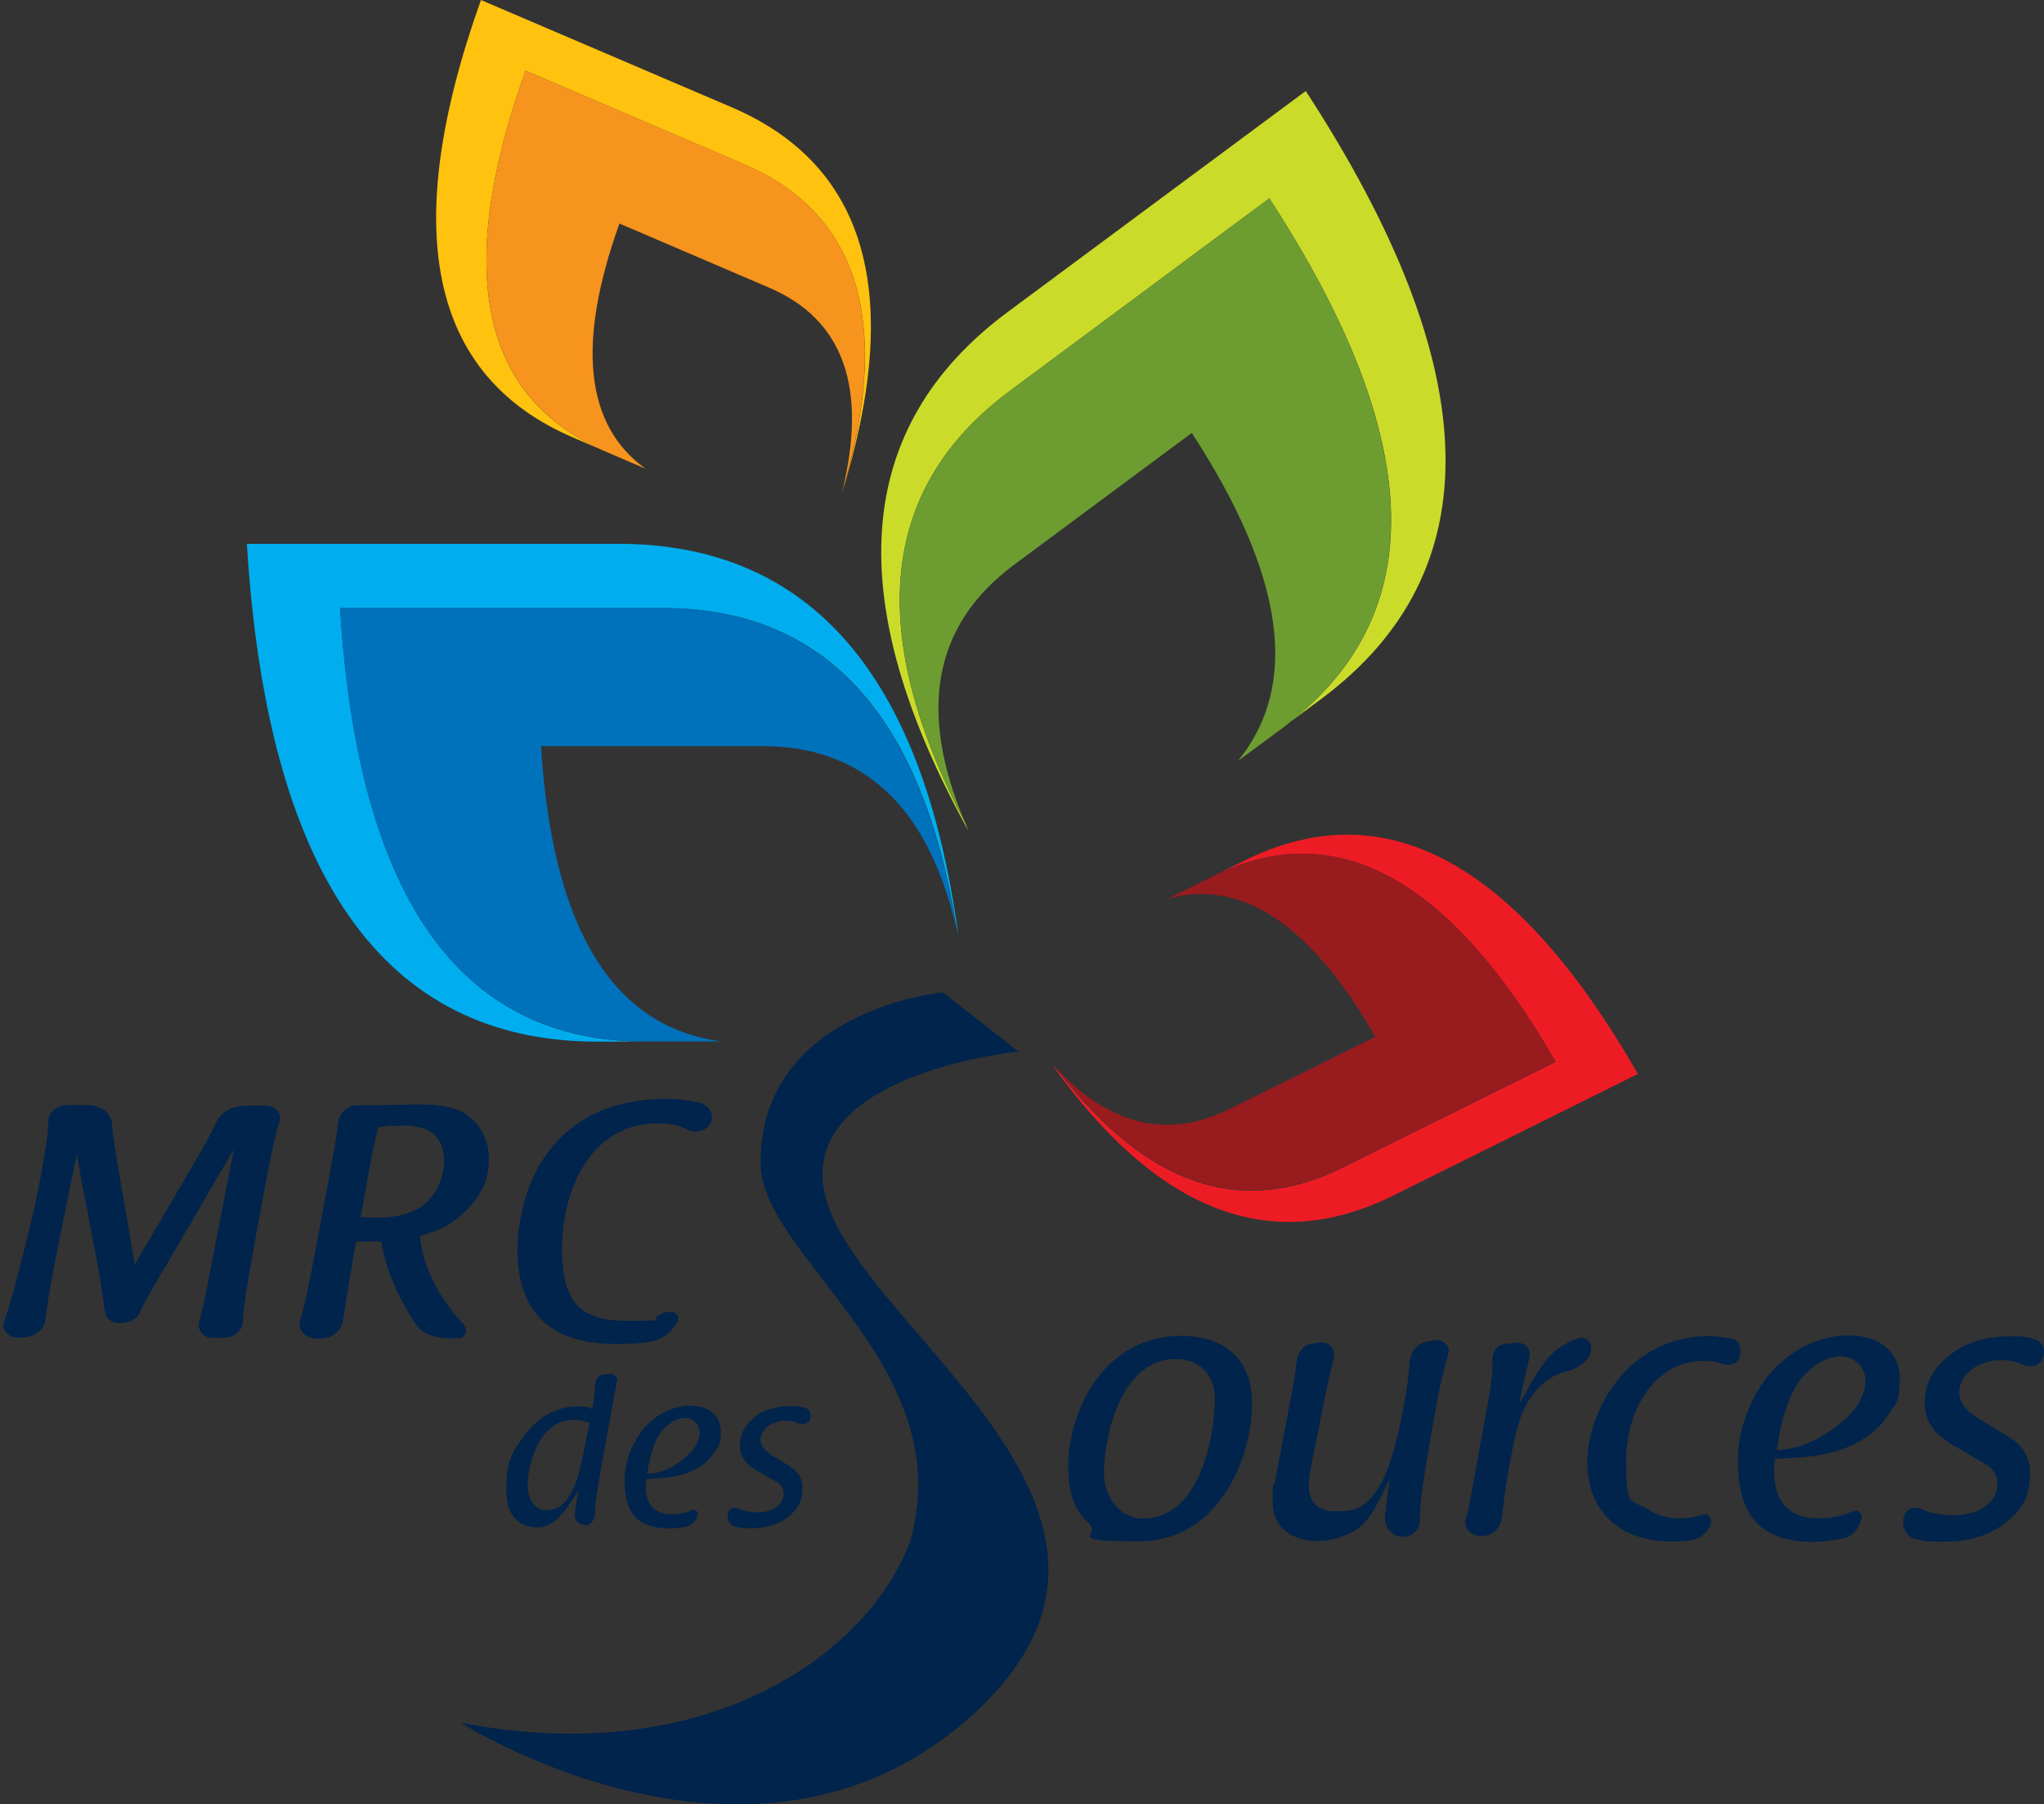 <?xml version="1.0" encoding="UTF-8"?>
<svg id="Layer_1" data-name="Layer 1" xmlns="http://www.w3.org/2000/svg" version="1.1" viewBox="0 0 925.6 816.9">
  <rect x="0" y="0" width="925.6" height="816.9" fill="#333333" stroke="none"/>
  <defs>
    <style>
      .cls-1 {
        fill: #981b1e;
      }

      .cls-1, .cls-2, .cls-3, .cls-4, .cls-5, .cls-6, .cls-7, .cls-8, .cls-9, .cls-10 {
        stroke-width: 0px;
      }

      .cls-2 {
        fill: #6d9d31;
      }

      .cls-3 {
        fill: #00aeef;
      }

      .cls-4 {
        fill: #f7941d;
      }

      .cls-5 {
        fill: #ed1c24;
      }

      .cls-6 {
        fill: #0072bc;
      }

      .cls-7 {
        fill: #00244c;
      }

      .cls-8 {
        fill: #ffc20e;
      }

      .cls-9 {
        fill: #cbdb2a;
      }

      .cls-10 {
        fill: #fff;
      }
    </style>
  </defs>
  <path class="cls-7" d="M271.7,667.4c-.9,5.8-2.3,12.9-2.3,18.1-.1,2.5-1.7,4.9-4.2,5-2.8,0-5.3-2.3-4.9-5.1.2-1.6,1.1-8,1.8-10.7-3.8,5.2-9.6,16.8-18.4,16.8s-14.4-5.4-14.4-16.4.8-16.3,9.8-27.2c5.4-6.6,13.4-11.1,21.9-11.1s5,.6,7.2,1.2c.9-5.2,1.4-8.2,1.2-10.2-.1-2.5,1.1-5.2,3.6-5.4.8,0,1.5-.2,2.1-.4,2.4-.5,4.9,1.2,4.3,3.6-.6,2.5-1.1,5.9-2.4,12.6l-5.3,29.2ZM238.9,671.9c0,6.8,3.1,11.8,8.5,11.8s8.4-2.3,11.9-9.1c2.8-5.6,3.9-11.4,7.7-30.5-2.3-.7-4.3-1.3-7.1-1.3-17,0-21,23-21,29.1"/>
  <path class="cls-7" d="M304.2,685.6c4,0,7.1-.9,9.5-2,1.2-.6,2.5.8,2.2,2.3-.7,2.3-2.3,4.5-4.7,5.2-2.4.5-5.4.9-9.1.9-15.4-.5-19.1-9.4-19.3-21.5,0-10.7,5.1-19.2,8.2-23.1,6.7-8.3,15.4-11,21.7-11,9.1,0,13.7,5.1,13.7,11.6s-1.1,6.8-3.1,9.8c-2.6,4-6.2,6.4-9.3,7.9-6.8,3.3-13.3,3.5-21.1,3.8-.2,0-3.5,16.1,11.3,16.1M300,647.6c-4.3,5-6.3,14.4-6.9,19.6,6.9,0,13.7-3.9,19.1-9.1,2.7-2.6,4.6-6,4.6-9.7s-3.1-6.4-6.5-6.4c-2.1.1-6.2.8-10.3,5.6"/>
  <path class="cls-7" d="M342.9,666c-2.7-1.7-7.8-4.8-7.8-11.4s3.2-10.3,7.6-13.7c5-3.7,11.7-4.3,15.4-4.3s4.3.2,6.2.7c2.4.5,3.5,3.2,2.5,5.4-.9,2.1-3.5,2.5-5.4,1.6-1.4-.7-3.3-1.1-5.6-1.1-7.3,0-11.4,4.8-11.4,8.6s3.6,6.3,7.2,8.4l5,3c2.7,1.7,6.8,4.2,6.8,10.3s-2,9.9-7.4,14c-5.8,4.1-12.2,4.4-16.2,4.4s-4.9-.2-6.8-.7c-2.8-.6-4.1-3.6-3.3-6.3.7-2.2,3.1-2.7,5.1-1.8,1.9.8,4.3,1.6,8.4,1.6,7.6,0,11.7-4.2,11.7-8.3s-2.7-5.3-5.7-6.9l-6.3-3.5Z"/>
  <path class="cls-7" d="M558.9,613.2c7.7,7.5,8,17.6,8,22.5,0,25.4-15.7,62.1-50.9,62.1s-16.8-2.4-23-8.2c-3.6-3.3-9.3-9.8-9.3-25.2,0-26.3,16.6-59.6,51.2-59.6,10.3.1,18.7,2.9,24,8.4M544.8,619.7c-2-1.8-5.9-4.4-12.4-4.4-26.1,0-32.5,38.2-32.5,51s8.2,21.2,17.5,21.2c28.9,0,32.7-44.7,32.7-52.5.2-3.7,0-10.4-5.3-15.3"/>
  <path class="cls-7" d="M595.1,657c-1.8,8.4-2.4,12.1-2.4,15.7,0,6.2,2.9,11.5,11.9,11.5s13.9-.8,20.8-12.6c4-7,7.7-21.2,10.1-34.1,1.8-9.8,2.6-15.9,2.8-20.1.2-4.7,2.9-9.1,7.5-9.9,1.3-.2,2.6-.5,3.8-.7,3.8-.7,7.3,2.6,6.2,6.2-2.4,8.6-4.6,17.9-7.3,34-4,22.7-5.5,33.6-5.5,39.8v1.3c.2,4.2-3.4,7.7-7.7,7.7s-8.4-3.9-8.2-8.4c.2-3.9,1.6-14.1,2.3-17.6-2.6,3.9-7.3,17.2-14.5,22.2-7.5,5.3-15.9,5.7-18.3,5.7-10.8,0-20.3-5.7-20.3-17.6s.3-4.6,1.3-10.6l8.2-43.3c.7-3.3.9-5.9,1.1-7.8.3-4.4,2.2-9.3,6.5-9.9,1.3-.2,2.6-.5,3.9-.7,4.2-.9,7.8,2.9,6.7,7.2-2,7.7-2.6,10.6-4.2,18.3l-4.7,23.7Z"/>
  <path class="cls-7" d="M673.8,635.2c1.6-8.8,2.2-14.4,2-18.1-.3-3.9,1.5-8.2,5.3-8.6,1.6-.2,3.1-.3,4.4-.5,4.1-.8,8,2.2,7.2,6.2-.7,3.1-3.5,14.5-4.7,21.4,3.8-6,9.7-19.7,18.1-25.4,3.4-2.3,6.4-3.6,8.8-4.4,3.9-1.1,6.7,3.1,5.3,6.8-1.6,4.7-6.6,7.3-11.4,8.5-7.7,1.8-17,8.6-21.6,25-2.4,8.6-6.2,30.2-7,40.9-.5,4.7-4.4,8.4-9.1,8.4h-.8c-4.1,0-7.7-3.6-6.6-7.7.8-2.8,1.7-5.7,2-8.2l8.1-44.3Z"/>
  <path class="cls-7" d="M784.5,606.2c3.6.8,4.4,5.3,3.1,8.6-1.3,3.3-5.3,3.8-8.6,2.4-2-.7-4.4-1.1-7.5-1.1-22,0-35.1,22.1-35.1,44.7s1.6,17.3,10.2,22.8c4.2,2.7,9,3.8,13.9,3.8s7.7-.7,11-1.8c2.4-.7,3.9,2.3,3.1,4.7-1.5,3.9-5.3,6.7-9.3,7.1-2.6.4-5.3.5-8.2.5-24,0-38.3-13.9-38.3-36s17.6-57,55.2-57c4.1.2,7.6.6,10.5,1.3"/>
  <path class="cls-7" d="M823.4,687.4c6.8,0,12.1-1.6,15.9-3.3,2.2-.9,4.2,1.3,3.6,3.8-1.1,3.9-3.9,7.7-8,8.6-4.1.8-9.1,1.6-15.3,1.6-25.9-.8-32.3-15.9-32.7-36.2,0-18.1,8.4-32.5,13.7-38.9,11.3-13.9,25.9-18.4,36.5-18.4,15.3,0,23.2,8.5,23.2,19.6s-2,11.5-5.3,16.4c-4.4,6.8-10.4,10.8-15.7,13.4-11.5,5.5-22.5,5.9-35.6,6.4.4,0-5.3,27.1,19.7,27M816.3,623.4c-7.3,8.4-10.6,24.3-11.7,33.1,11.7-.2,23.2-6.7,32.3-15.3,4.6-4.4,7.8-10.1,7.8-16.3s-5.3-10.8-10.9-10.8c-3.5,0-10.5,1.2-17.5,9.3"/>
  <path class="cls-7" d="M884.8,654.5c-4.6-2.8-13.2-8-13.2-19s5.3-17.5,12.9-23.2c8.4-6.2,19.7-7.3,25.9-7.3s7.3.3,10.4,1.1c4,.8,5.9,5.3,4.2,9.1-1.6,3.4-5.9,4.2-9.1,2.6-2.4-1.1-5.5-2-9.5-2-12.4,0-19.2,8-19.2,14.5s6,10.6,12.2,14l8.4,5.1c4.6,2.8,11.5,7.1,11.5,17.5s-3.3,16.8-12.6,23.6c-9.8,7-20.5,7.5-27.4,7.5s-8.2-.3-11.5-1.1c-4.7-.9-7-6-5.5-10.6,1.1-3.6,5.3-4.6,8.4-2.9,3.1,1.5,7.3,2.6,14.1,2.6,12.9,0,19.7-7.1,19.7-13.9s-4.6-8.8-9.6-11.7l-10.1-5.9Z"/>
  <path class="cls-3" d="M154,275.3h146.2c73.1,0,117.3,47.9,132.8,143.8.4,1.5.7,3,1,4.6-15.9-118.3-67.3-177.5-154.2-177.5H111.8c9.2,150.2,62.1,225.4,158.7,225.4h21.8c-84.3,0-130.3-65.5-138.3-196.3"/>
  <path class="cls-6" d="M245,337.8h100.2c45.5,0,74.7,27.1,87.6,81.3-15.4-95.9-59.7-143.8-132.8-143.8h-146c8,130.8,54,196.2,138.1,196.2h34.6c-49.3-6.5-76.6-51.1-81.7-133.7"/>
  <path class="cls-10" d="M437.4,459.3c.3,3.9.6,8,.8,12.1-.2-4.1-.5-8.1-.8-12.1"/>
  <path class="cls-9" d="M591.3,41.2l-134.9,100c-70.1,52-75.9,130.5-17.6,235.4-.6-1.2-1.1-2.4-1.6-3.7-45.6-86.9-38.8-152.3,20.2-196l117.4-87.1c71.5,109.8,73.5,189.7,5.9,239.8l-20.1,14.8,37.5-27.8c77.5-57.5,75.3-149.3-6.8-275.4"/>
  <path class="cls-2" d="M459.2,255.7l80.5-59.7c42,64.5,49,114,20.9,148.5l20.1-14.9c67.5-50.1,65.5-130-5.9-239.8l-117.4,87.1c-59,43.8-65.7,109.1-20.2,196-21.8-51.1-14.5-90.1,22-117.2"/>
  <path class="cls-8" d="M238,32l98.8,42.3c52.4,22.4,67.3,72.1,44.6,148.6-.2.6-.3,1.1-.5,1.7,28.4-91,11.9-149.7-49.5-176L217.8,0c-37.2,104.2-23.3,170.4,42,198.2l14.6,6.3c-56.7-24.3-68.9-81.8-36.4-172.5"/>
  <polygon class="cls-4" points="274.5 204.6 274.5 204.6 292.3 212.2 274.5 204.6"/>
  <path class="cls-4" d="M280.5,101.2l67.7,29c33.8,14.4,44.8,45.4,33.1,92.7,22.8-76.7,7.9-126.2-44.6-148.7l-98.7-42.2c-32.5,90.7-20.3,148.2,36.6,172.6l17.7,7.6c-27.3-19.6-31.3-56.6-11.8-111"/>
  <path class="cls-5" d="M563.6,389.6l-14.1,7c55.3-27.3,107,.8,154.9,84.2l-96.3,47.8c-46,22.9-89,8.3-129-43.8-.8-.8-1.7-1.8-2.5-2.6,47.7,66.8,99.2,86.5,154.5,59l110.6-55c-55.1-96-114.5-128.1-178.1-96.6"/>
  <path class="cls-1" d="M549.5,396.7c0,0-.2.1-.3.1l-20.8,10.3h0l21.1-10.4Z"/>
  <path class="cls-1" d="M622.8,469.4l-66,32.7c-27.5,13.6-53.3,7.8-77.6-17.5,40,52.1,82.9,66.7,129,43.8l96.3-47.8c-48.1-83.3-99.7-111.3-155-84l-21,10.4c33.4-9.5,64.9,11.3,94.3,62.4"/>
  <path class="cls-7" d="M54,531.7c2.3,13.4,4.8,27.4,7,40.8,2.3-4,4.7-8,6.7-11.4,0,.2.5-.8.6-1l20.6-35.2c3.2-5.2,6.8-12,9.3-17.3,2.4-4.7,8-7.2,14.3-7h7.7c4.3-.2,7.5,3.5,6.5,6.8-1.7,5-3.5,13.2-6,26.2-7.2,38.2-9.8,53.6-10.5,61.5,0,.6-.2,1.2-.2,1.8v1.3c-.1,4.4-4.3,7.7-9.7,7.5h-3.9c-4.5.2-7.2-3.8-6.2-7.2.9-2.8,2.1-8.2,3.8-16.9l11.9-61.3c-11.2,18.9-22.1,38.2-33.3,57-2.1,3.8-3.6,6.2-4.5,7.8-2.1,3.6-2.1,3.9-4.8,9.2-1.3,3-5,4.7-9,4.7s-6.3-2.2-6.7-4.7c-.5-3.3-1-7.2-2.5-16.9-2.7-13.9-5.4-28.9-8.2-42.7-.3-2-.6-3.8-.9-5.3-.9-4.8-1-5.4-1-5.4,0-.3,0-.8-.2-1.7-3.8,18.9-7.7,37.4-11.3,56.3-1.5,8.3-2.5,15-3,19.2-.5,4.7-5.5,7.8-11.2,7.8h-1.3c-4.2,0-7.4-3.6-6.2-7,1.8-5.1,3.8-12,6.2-21.1,2.7-10,7.4-29.6,8-32.7,4.3-20.5,5.7-31.1,5.9-37.3,0-4.2,4.2-7.3,9.3-7.2,1.2,0,2.5,0,3.9,0s3,0,4.3,0c5.7-.2,10.7,3.2,11.3,8.2.5,6.8,1.8,14.2,3.3,23.2"/>
  <path class="cls-7" d="M190.2,559.7c1.2,14.4,9,28.3,20,40.2,2,2.3.5,6.2-3,6h-1.7c-.6,0-1.3,0-2.1,0-5.9,0-12.2-1.8-15-6.2-2.4-3.5-5.3-8.5-8.4-14.7-3.6-7.4-6.2-15.7-7.4-22.9h-11.4c-1.7,10.2-3.9,22.9-5.5,33.1,0,.3-.2,1-.2,1.3s0,.3-.3,1.2h.2c-.6,4.5-4.7,8.3-10,8.3s-.6,0-.9,0h-.9s0,0-.2,0c-4.8,0-8.7-3.8-7.5-7.4h-.2c1.8-5.7,3.3-12.9,5.5-23.9,3.2-17,6.8-35.7,9.8-52.6,1.2-6,1.7-10.4,2-13.5.5-4.2,3.9-8.3,9-8.2h9.6c4.2-.2,8.9-.2,11.2-.2s3.9-.2,5.4-.2c6.8,0,15.9.3,22.4,4.2,8.4,5.4,10.8,14,10.8,20.2s-.9,14.4-11,24.4c-6.9,6.9-14.9,9.3-21.1,11h.9ZM163.3,551.1h.8c1.5,0,3.6.2,5.5.2,5.9,0,11.9-.5,17.5-3,10.8-4.5,14-16.4,14-22.6,0-12.5-8.3-16.1-18.4-16.1s-6,.3-12.7,1h1.3c-1.7,6.3-2.3,9.3-4.5,21.1l-3.5,19.4Z"/>
  <path class="cls-7" d="M302.1,497.5c2.5,0,8,.3,14.4,1.7,4.5,1,6.9,5.3,5.4,8.9-1.7,3.9-6.6,5.3-11,3.2-3-1.7-7.2-2.7-13.2-2.7-31.1,0-43.2,31.7-43.2,56.6s8.5,32.8,29.6,32.8,9-.7,14.7-2.7h-.2c.8-.3,1.8-.8,2.4-1,3.2-1.2,7,.5,6,3.2-2.1,5-6.7,9.2-13.1,10.1-3.9.5-8.7.9-14.3.9-16.4,0-30.9-4-38.7-16.4-4-6.3-6.6-15-6.6-25.7.3-28,14.4-68.9,67.8-68.9"/>
  <path class="cls-7" d="M208.7,780c115.9,22.1,186.5-34.9,203.5-82.4,22.6-79.2-67.8-128.8-67.8-171.1,0-69.7,82.6-77.2,82.6-77.2l34.2,26.8s-94.1,9.2-88.5,59.9c6.8,61.1,168.6,144.5,70.6,237.7-98.2,93.4-234.6,6.3-234.6,6.3"/>
</svg>